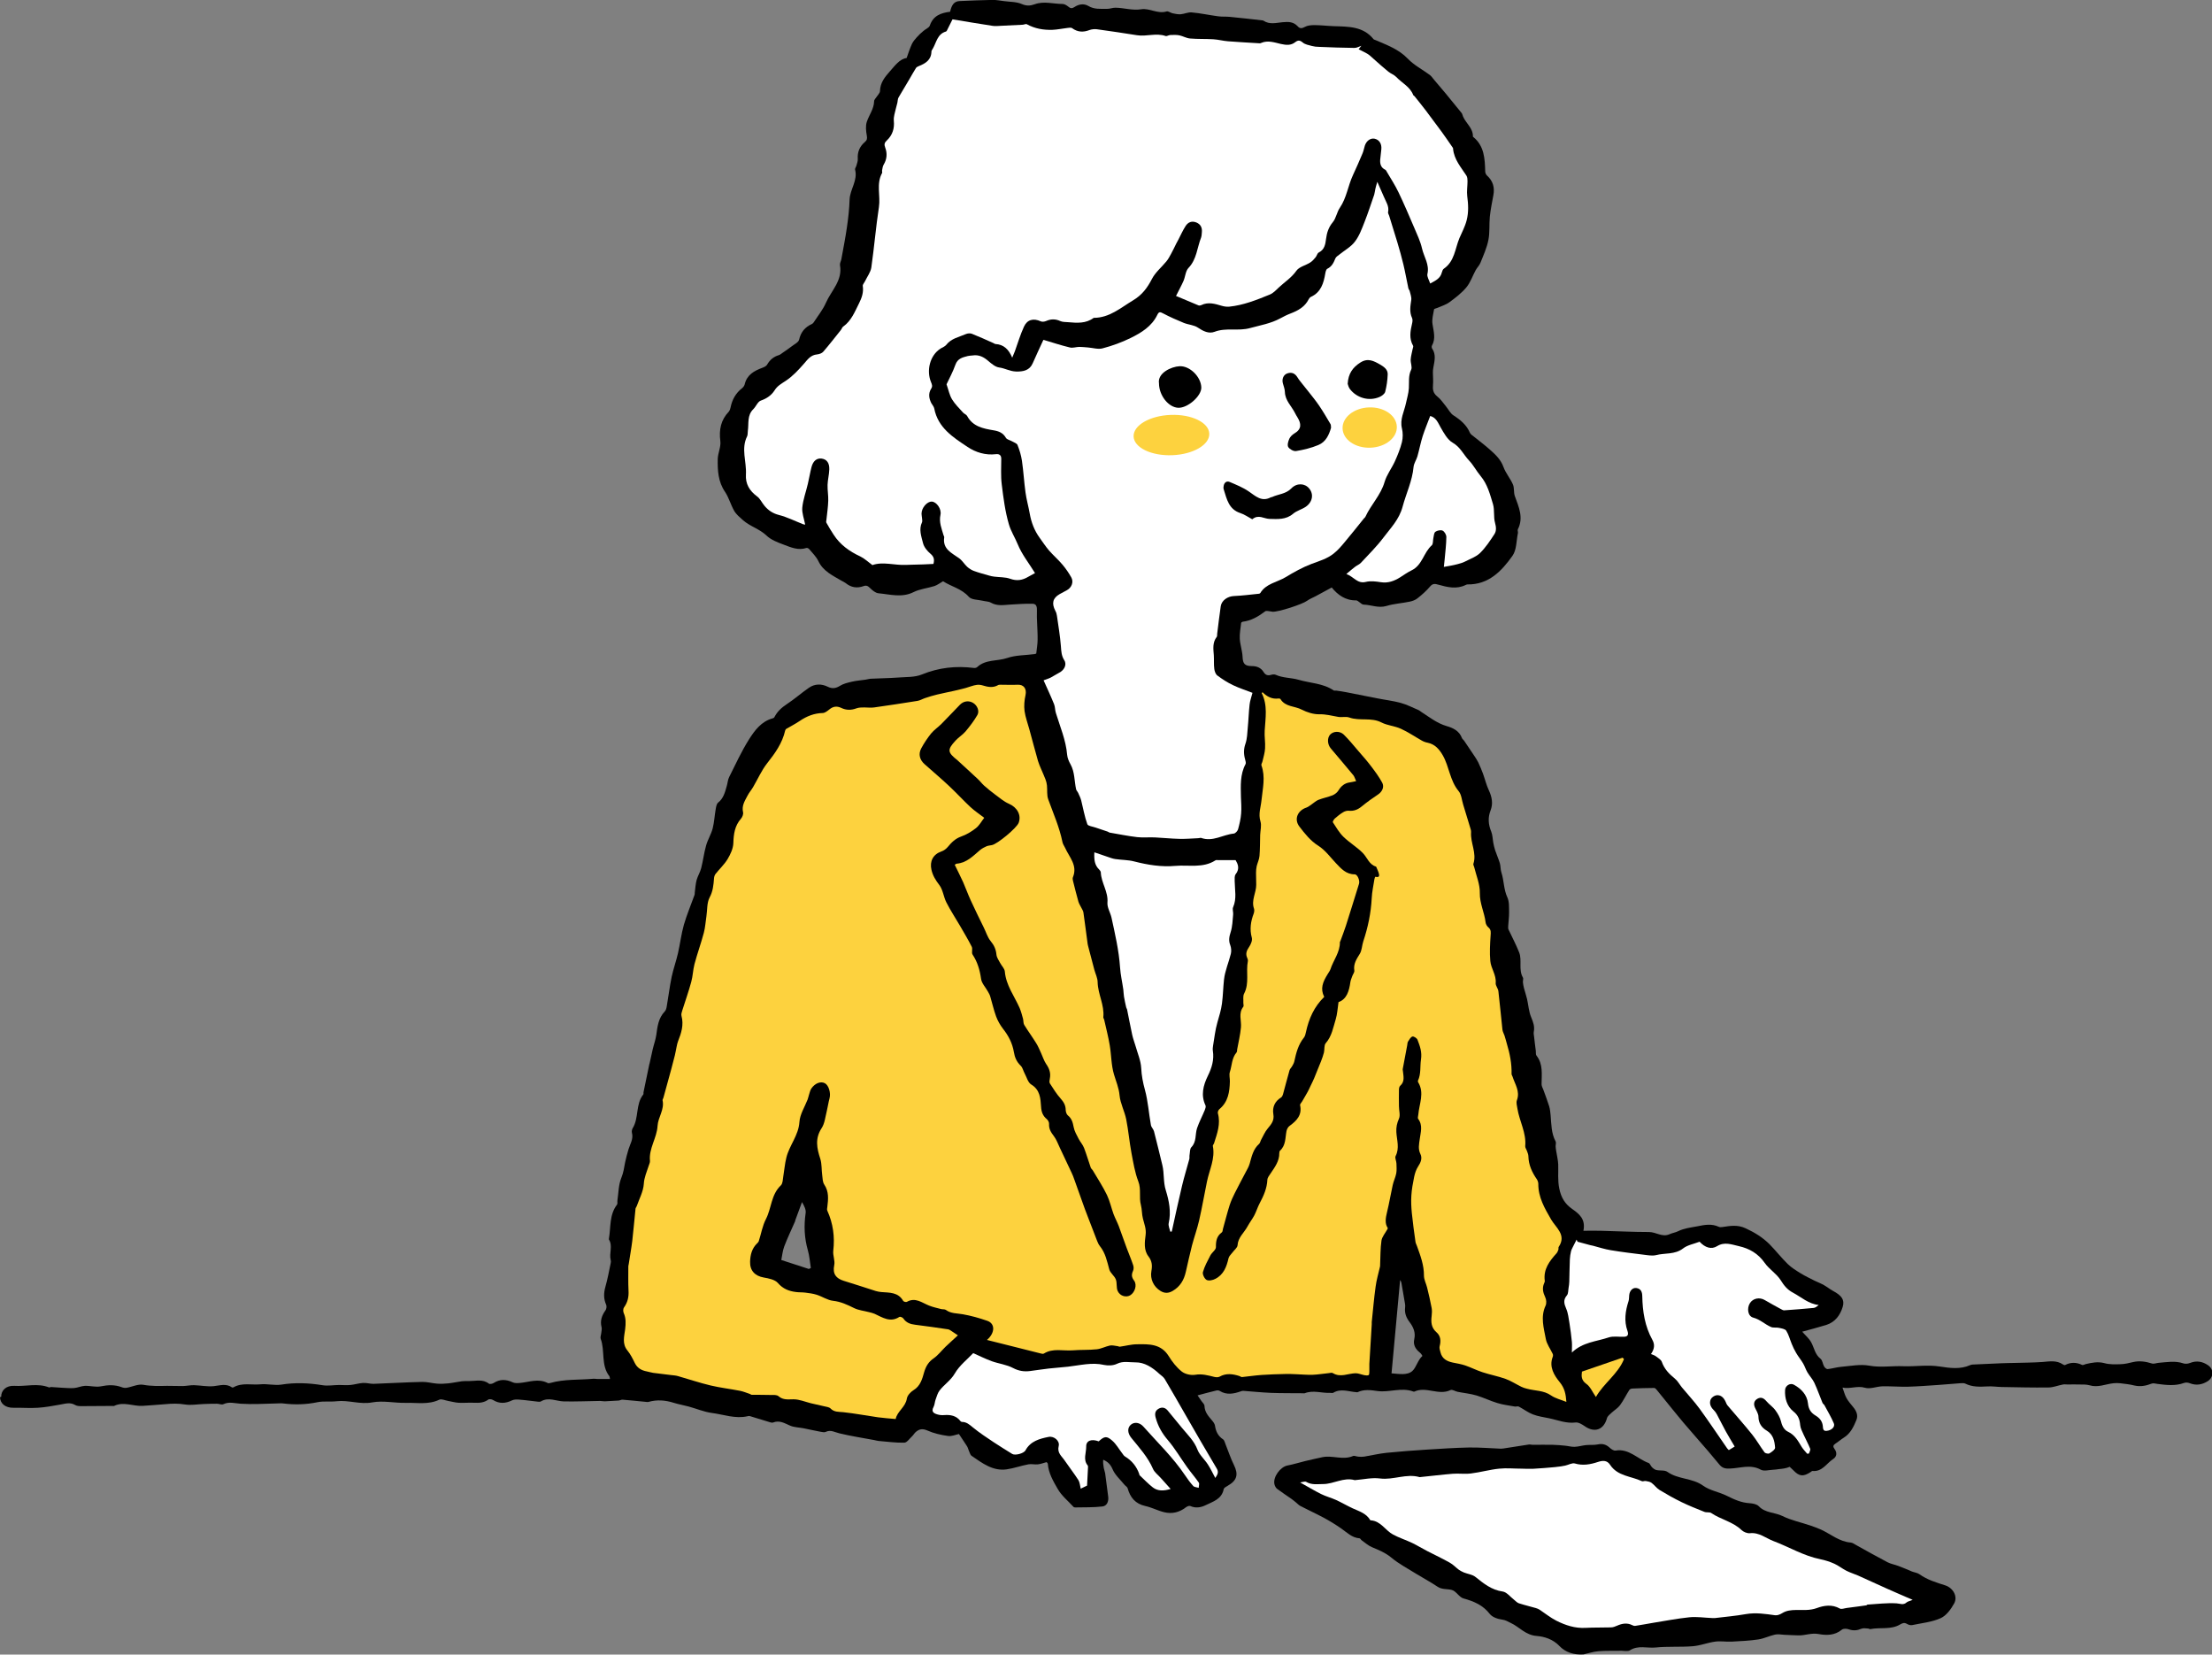 <?xml version="1.0" encoding="UTF-8"?><svg id="_レイヤー_2" xmlns="http://www.w3.org/2000/svg" viewBox="0 0 230 172"><rect x="0" y="0" width="230" height="172" fill="#808080" stroke="none"/><defs><style>.cls-1{fill:#fff;}.cls-2{fill:#fdd23e;}</style></defs><g id="area04"><g><g><path d="M0,145.23c.02,.7,.59,1.13,1.41,1.11,.84-.02,1.68,.06,2.52,0,.78-.05,1.55-.19,2.32-.33,.53-.09,1.03-.27,1.56,.04,.18,.11,.43,.12,.65,.12,1.08,0,2.15-.01,3.23-.02,.06,0,.12,.02,.17,0,1-.49,2.01,.06,2.99-.01,.77-.06,1.54-.1,2.3-.17,.72-.07,1.38-.09,2.1,.03,.63,.1,1.29-.03,1.94-.05,.46-.02,.91-.03,1.37-.03,.22,0,.48,.13,.66,.05,.61-.29,1.19-.09,1.81-.05,1.24,.08,2.49,0,3.74-.03,.22,0,.45-.03,.67,0,1.2,.15,2.38,.12,3.58-.13,.64-.13,1.33-.02,1.99-.1,1.24-.14,2.42,.36,3.7,.12,1.13-.21,2.35,.08,3.52,.05,1.15-.03,2.32,.21,3.45-.33,.23-.11,.61,.08,.92,.13,.36,.06,.72,.17,1.09,.19,.54,.03,1.08-.03,1.63,0,.52,.02,1,0,1.45-.33,.1-.08,.36-.04,.49,.04,.66,.41,1.3,.37,1.98,.04,.21-.1,.48-.1,.72-.08,.67,.05,1.34,.15,2,.22,.09,0,.2,.02,.28-.03,.8-.48,1.6-.02,2.39,0,1.25,.02,2.5-.03,3.75-.05,.16,0,.33,.04,.49,.04,.48-.02,.96-.05,1.45-.08,.15-.01,.29-.11,.43-.09,.78,.06,1.56,.15,2.34,.22,.11,.01,.23,.04,.34,.01,.88-.25,1.75-.18,2.61,.09,.51,.16,1.05,.25,1.56,.39,.81,.22,1.6,.56,2.42,.67,1.23,.16,2.44,.63,3.71,.34,.07-.02,.15-.04,.22-.02,.64,.19,1.27,.39,1.9,.58,.18,.05,.4,.15,.54,.09,.67-.26,1.19,.08,1.77,.33,.42,.18,.92,.18,1.38,.27,.59,.12,1.17,.25,1.76,.36,.18,.03,.41,.09,.55,.02,.53-.26,.95,.04,1.44,.15,1.19,.29,2.41,.47,3.62,.7,.15,.03,.29,.07,.44,.09,.89,.07,1.78,.2,2.67,.18,.28,0,.55-.42,.82-.67,.14-.13,.24-.32,.38-.44,.36-.31,.69-.38,1.2-.16,.67,.3,1.42,.47,2.15,.57,.39,.06,.82-.14,1.14-.2,.3,.46,.58,.86,.84,1.27,.08,.12,.11,.27,.17,.41,.1,.2,.15,.48,.31,.59,1.1,.75,2.2,1.61,3.65,1.4,.76-.11,1.49-.38,2.25-.52,.32-.06,.67,.04,1,0,.29-.03,.58-.15,.89-.23,.05,.06,.12,.11,.13,.17,.07,.98,.57,1.82,1.03,2.62,.4,.7,1.07,1.24,1.63,1.85,.04,.05,.14,.08,.21,.07,.93-.02,1.87,.01,2.8-.1,.47-.05,.67-.51,.61-1.01-.1-.82-.21-1.63-.32-2.45-.03-.18-.11-.36-.14-.54-.05-.28-.09-.56-.06-.86,.5,.22,.77,.51,.98,1,.25,.59,.79,1.06,1.21,1.58,.11,.14,.31,.24,.35,.39,.27,.96,.8,1.61,1.83,1.84,.68,.15,1.31,.49,1.98,.65,.8,.19,1.56,.02,2.23-.5,.13-.1,.35-.2,.47-.15,.55,.25,1.1,.16,1.59-.08,.77-.38,1.68-.62,1.89-1.67,.03-.14,.25-.26,.41-.35,.98-.55,1.14-1.18,.65-2.17-.34-.68-.57-1.41-.86-2.12-.08-.19-.13-.45-.27-.54-.53-.35-.75-.83-.84-1.43-.03-.17-.15-.35-.27-.49-.38-.46-.8-.88-.82-1.55,0-.19-.23-.37-.35-.56-.13-.19-.26-.38-.37-.54,.68-.18,1.3-.35,1.93-.5,.11-.03,.27-.03,.36,.03,.73,.46,1.47,.31,2.21,.05,.08-.03,.18-.06,.26-.05,.96,.07,1.91,.17,2.87,.21,1.09,.04,2.19,.03,3.29,.04,.08,0,.16,.02,.22,0,.88-.35,1.76,0,2.64-.04,.11,0,.25,.04,.33-.01,.8-.48,1.61-.11,2.42-.06,.04,0,.08,.02,.11,0,.67-.32,1.37-.22,2.07-.12,1.24,.17,2.48-.41,3.72,.05,.03,.01,.08,.03,.11,.01,1.23-.58,2.52,.44,3.76-.16,.18-.09,.49,.13,.74,.18,.65,.13,1.32,.19,1.96,.38,.74,.22,1.44,.57,2.18,.79,.58,.18,1.2,.25,1.8,.36,.14,.02,.32-.05,.43,.01,.49,.26,.94,.61,1.46,.81,.55,.21,1.15,.29,1.73,.41,.89,.19,1.74,.55,2.7,.43,.3-.04,.67,.19,.95,.38,1.04,.73,1.99,.38,2.32-.83,.06-.22,.31-.4,.5-.58,.28-.26,.63-.46,.85-.76,.37-.5,.64-1.07,.98-1.6,.06-.09,.22-.14,.34-.14,.74-.03,1.48-.06,2.23-.06,.09,0,.19,.09,.25,.17,.32,.38,.63,.78,.95,1.17,.61,.75,1.21,1.5,1.83,2.24,.86,1.01,1.74,2,2.6,3,.4,.47,.8,.95,1.19,1.42,.28,.33,.6,.4,1.04,.38,1.08-.03,2.16-.48,3.24,.12,.33,.18,.86,.02,1.3,0,.18,0,.37-.04,.55-.06,.38-.04,.75-.07,1.15-.24,.12,.11,.24,.22,.36,.34,.63,.66,1.04,.71,1.82,.2,.06-.04,.13-.11,.19-.11,1.02,.1,1.46-.8,2.16-1.25,.38-.25,.41-.67,.13-1.04-.18-.24-.15-.39,.09-.55,.3-.19,.57-.43,.87-.62,.7-.43,1.03-1.14,1.32-1.85,.19-.47,0-.92-.32-1.31-.25-.31-.52-.61-.71-.95-.18-.32-.27-.69-.42-1.1,.81,.17,1.53-.22,2.34,.02,.54,.16,1.19-.13,1.8-.15,.89-.02,1.78,.06,2.67,.04,1.04-.03,2.08-.11,3.12-.18,.43-.03,.86-.07,1.29-.1,.33-.03,.67-.06,1-.08,.18,0,.4-.04,.55,.04,.74,.37,1.52,.33,2.31,.29,.48-.03,.97,.05,1.46,.06,1.63,.03,3.25,.07,4.88,.05,.5,0,1-.22,1.51-.31,.16-.03,.32,0,.48,0,.41,0,.83-.02,1.24,0,.34,0,.71-.01,1.03,.08,.87,.27,1.66-.12,2.49-.21,.23-.02,.47-.03,.7,0,.49,.06,.98,.11,1.46,.23,.64,.15,1.22,.04,1.81-.19,.17-.07,.4,0,.61,.03,.93,.12,1.85,.23,2.76-.1,.19-.07,.44-.04,.63,.04,.66,.25,1.27,.13,1.83-.22,.63-.4,.66-1.24,.04-1.66-.57-.39-1.19-.51-1.87-.24-.2,.08-.48,.12-.68,.05-.87-.3-1.74-.13-2.61-.06-.22,.02-.47,.13-.66,.07-.65-.2-1.3-.31-1.98-.15-.42,.1-.86,.21-1.29,.22-.56,.02-1.16,.04-1.69-.11-.68-.18-1.3-.05-1.94,.1-.13,.03-.28,.13-.37,.09-.6-.29-1.19-.3-1.78,.01-.05,.02-.15-.02-.21-.06-.67-.46-1.39-.32-2.13-.26-.99,.07-1.98,.07-2.97,.1-.41,.01-.82,.01-1.24,.03-.97,.04-1.94,.08-2.91,.13-.13,0-.27,.01-.39,.06-1.04,.47-2.14,.31-3.18,.15-1.28-.2-2.53,.02-3.78-.03-1.18-.05-2.36,.16-3.56-.06-.93-.17-1.92,.04-2.89,.12-.48,.04-.95,.19-1.43,.24-.11,.01-.29-.15-.36-.27-.15-.26-.17-.65-.38-.81-.58-.45-.65-1.14-.97-1.71-.23-.42-.63-.75-.93-1.1,.8-.22,1.66-.44,2.5-.7,.92-.29,1.45-1.01,1.71-1.88,.22-.74-.1-1.17-1.01-1.66-.33-.18-.62-.42-.94-.6-.3-.17-.64-.3-.95-.45-.49-.25-.99-.48-1.46-.77-.47-.29-.96-.59-1.35-.97-.66-.64-1.23-1.38-1.87-2.03-.72-.73-1.57-1.25-2.52-1.69-.84-.39-1.59-.25-2.4-.13-.12,.02-.27,.03-.38-.02-.75-.35-1.47-.21-2.26-.05-.68,.13-1.35,.2-1.98,.51-.28,.14-.61,.18-.89,.31-.75,.34-1.4-.23-2.13-.23-1.68,0-3.36-.09-5.04-.13-.56-.01-1.11,0-1.78,0,.25-1.23-.45-1.76-1.2-2.29-.72-.51-1.12-1.16-1.31-2.1-.18-.87-.08-1.68-.11-2.52-.02-.46-.14-.92-.21-1.38-.03-.16-.05-.33-.06-.5,0-.17,.07-.37,0-.5-.46-.85-.44-1.79-.52-2.71-.03-.32-.06-.64-.15-.94-.18-.58-.4-1.15-.61-1.73-.07-.18-.18-.37-.18-.56,0-1.03,.18-2.08-.53-2.98-.09-.11-.05-.32-.07-.49-.06-.49-.13-.99-.18-1.48-.02-.16-.06-.34-.03-.5,.11-.55-.06-1.01-.27-1.51-.25-.59-.29-1.27-.43-1.9-.09-.38-.22-.75-.32-1.13-.05-.2-.09-.4-.11-.6-.02-.17,.07-.38,0-.5-.48-.83-.07-1.79-.39-2.61-.32-.82-.74-1.59-1.11-2.39-.05-.1-.03-.24-.03-.37,.03-.48,.1-.96,.09-1.43-.01-.52,.03-1.09-.18-1.54-.39-.84-.34-1.75-.62-2.59-.1-.3-.07-.65-.16-.96-.14-.46-.34-.9-.49-1.35-.08-.25-.14-.51-.19-.77-.07-.38-.07-.8-.21-1.15-.31-.75-.37-1.46-.07-2.23,.27-.69,.14-1.39-.18-2.07-.26-.55-.4-1.15-.61-1.73-.15-.4-.31-.79-.49-1.17-.12-.25-.28-.48-.43-.71-.34-.51-.68-1.02-1.03-1.53-.07-.11-.2-.19-.24-.3-.28-.74-.91-1.05-1.58-1.24-1-.29-1.79-.92-2.64-1.47-.09-.06-.18-.14-.28-.19-.62-.26-1.22-.58-1.86-.75-.79-.22-1.61-.31-2.41-.47-1.08-.21-2.16-.43-3.24-.64-.35-.07-.7-.12-1.05-.17-.09-.01-.21,.02-.28-.02-1.1-.75-2.44-.75-3.66-1.11-.76-.22-1.61-.17-2.38-.52-.14-.06-.34-.03-.5,.02-.34,.09-.56,0-.75-.31-.27-.43-.69-.61-1.2-.61-.76,0-.95-.25-.98-.96-.03-.63-.25-1.24-.29-1.87-.03-.55,.08-1.1,.14-1.65,0-.05,.1-.12,.16-.13,.9-.11,1.64-.55,2.35-1.09,.07-.05,.21-.03,.32-.02,.15,.01,.3,.06,.44,.07,.6,.04,3.11-.78,3.59-1.14,.26-.19,.58-.31,.88-.47,.55-.3,1.1-.59,1.68-.91,.62,.76,1.41,1.36,2.55,1.34,.11,0,.22,.12,.33,.19,.14,.09,.28,.25,.43,.25,.79,.02,1.54,.39,2.38,.14,.78-.24,1.62-.28,2.42-.45,.29-.06,.59-.17,.81-.35,.47-.37,.92-.77,1.31-1.23,.27-.31,.5-.29,.83-.19,.96,.27,1.92,.51,2.88,.03,.05-.02,.11-.05,.16-.05,2.21,.04,3.56-1.38,4.69-2.97,.44-.61,.4-1.56,.57-2.36,.03-.12-.06-.29-.01-.39,.62-1.22,.1-2.32-.31-3.46-.14-.38-.04-.85-.2-1.21-.27-.63-.75-1.17-.98-1.81-.29-.81-.87-1.33-1.47-1.86-.51-.45-1.06-.86-1.59-1.29-.16-.13-.36-.25-.43-.41-.35-.82-.98-1.34-1.71-1.81-.32-.2-.51-.6-.76-.91-.3-.37-.57-.78-.94-1.07-.42-.34-.47-.71-.43-1.19,.04-.42-.01-.85-.01-1.27,0-.18,.01-.37,.05-.55,.12-.67,.3-1.33-.13-1.96-.05-.07-.06-.23-.02-.3,.42-.74,.17-1.48,.06-2.24-.08-.49,.07-1.02,.16-1.53,.01-.07,.22-.1,.33-.15,.42-.19,.89-.32,1.26-.59,.63-.46,1.27-.95,1.77-1.55,.42-.5,.64-1.18,.96-1.77,.15-.28,.4-.51,.51-.8,.31-.77,.66-1.54,.82-2.35,.16-.79,.07-1.62,.15-2.43,.08-.75,.23-1.49,.37-2.24,.15-.81-.05-1.48-.67-2.04-.1-.09-.18-.28-.18-.42-.04-1.33-.09-2.64-1.24-3.58-.01-.01-.04-.03-.04-.04,.03-.88-.73-1.38-1.03-2.1-.05-.12-.07-.27-.15-.36-.56-.7-1.12-1.38-1.69-2.07-.38-.46-.77-.91-1.16-1.37-.15-.17-.27-.37-.44-.5-.77-.57-1.65-1.02-2.3-1.7-.96-1-2.18-1.42-3.37-1.94-.07-.03-.16-.04-.2-.1-1.08-1.33-2.6-1.29-4.09-1.34-.68-.02-1.36-.11-2.05-.11-.34,0-.72,.03-1,.19-.31,.17-.52,.18-.74-.07-.45-.48-.96-.48-1.59-.42-.63,.06-1.33,.26-1.95-.15-.03-.02-.07-.04-.1-.04-1.14-.13-2.29-.26-3.43-.37-.41-.04-.82,0-1.22-.06-.91-.12-1.81-.32-2.72-.4-.38-.04-.77,.16-1.16,.19-.27,.02-.56-.04-.84-.1-.22-.05-.46-.25-.63-.19-.92,.28-1.75-.36-2.61-.23-.94,.15-1.8-.15-2.71-.16-.3,0-.59,.13-.89,.12-.65-.01-1.3,.07-1.91-.3-.47-.28-1-.19-1.45,.11-.25,.17-.42,.15-.64-.04-.17-.14-.4-.28-.6-.28-.96,0-1.93-.32-2.89,.03-.44,.16-.84,.2-1.34-.02-.54-.24-1.2-.22-1.81-.3-.41-.05-.82-.13-1.22-.13-1.15,.02-2.3,.07-3.45,.12-.54,.03-.81,.36-.98,1.11-.95,.12-1.76,.4-2.11,1.44-.08,.23-.45,.36-.67,.56-.24,.2-.47,.41-.68,.65-.2,.22-.4,.46-.52,.72-.2,.44-.35,.9-.54,1.44-.73,.1-1.2,.78-1.73,1.37-.52,.59-1.02,1.19-1.04,2.06,0,.2-.21,.39-.33,.58-.1,.16-.28,.32-.28,.48-.02,.81-.52,1.42-.76,2.14-.14,.43-.09,.96,0,1.43,.05,.31,.03,.47-.2,.67-.53,.45-.79,1.03-.74,1.75,.02,.23-.08,.47-.14,.7-.04,.15-.17,.3-.14,.42,.3,1.13-.53,2.05-.57,3.12-.03,.97-.14,1.93-.28,2.89-.16,1.11-.38,2.22-.58,3.32-.04,.2-.17,.41-.14,.6,.29,1.59-.9,2.64-1.46,3.91-.31,.72-.83,1.35-1.26,2.02-.05,.08-.12,.15-.2,.19-.72,.32-1.15,.84-1.33,1.63-.06,.27-.49,.47-.77,.69-.29,.23-.6,.43-.9,.64-.14,.09-.27,.22-.42,.27-.55,.16-.95,.49-1.24,1-.08,.15-.31,.25-.49,.32-.86,.32-1.61,.73-1.84,1.73-.04,.15-.16,.31-.28,.4-.65,.51-1.02,1.18-1.18,1.97-.03,.16-.09,.34-.19,.46-.83,.87-1.03,1.88-.88,3.06,.08,.6-.26,1.25-.27,1.88-.02,1.18,.04,2.35,.76,3.4,.4,.6,.59,1.34,.95,1.97,.21,.37,.57,.66,.89,.95,.73,.66,1.72,.91,2.46,1.61,.47,.46,1.17,.72,1.81,.96,.74,.28,1.51,.62,2.35,.34,.08-.03,.23,.05,.29,.12,.33,.4,.73,.78,.95,1.24,.5,1.06,1.49,1.5,2.4,2.04,.15,.09,.31,.15,.44,.25,.56,.46,1.18,.56,1.85,.32,.29-.11,.46-.03,.68,.19,.24,.24,.57,.52,.88,.55,1.21,.11,2.43,.49,3.65-.12,.66-.33,1.45-.4,2.17-.63,.31-.1,.58-.32,.9-.5,.83,.55,1.92,.76,2.68,1.62,.28,.32,.96,.29,1.46,.41,.28,.07,.6,.06,.84,.2,.62,.35,1.27,.25,1.93,.2,.8-.05,1.61-.11,2.41-.09,.43,.01,.45,.39,.44,.76-.02,.42,0,.84,.02,1.26,.02,.57,.06,1.15,.05,1.72,0,.46-.09,.93-.14,1.43-.03,.01-.09,.05-.16,.06-.96,.13-1.98,.1-2.87,.41-1.03,.35-2.23,.12-3.11,.94-.08,.08-.25,.11-.36,.09-1.85-.23-3.63-.04-5.39,.68-.75,.31-1.66,.25-2.5,.32-.91,.07-1.83,.07-2.75,.12-.2,0-.41,.07-.61,.1-.47,.07-.95,.1-1.41,.21-.43,.1-.88,.2-1.25,.43-.43,.27-.81,.32-1.26,.1-.67-.33-1.37-.32-1.98,.11-.78,.54-1.49,1.17-2.28,1.69-.55,.36-1,.77-1.3,1.36-.03,.06-.11,.11-.18,.12-1.18,.32-1.87,1.26-2.46,2.19-.78,1.24-1.4,2.59-2.06,3.91-.15,.29-.16,.65-.26,.97-.18,.62-.33,1.25-.89,1.69-.16,.13-.21,.43-.25,.67-.12,.67-.15,1.37-.32,2.03-.16,.6-.51,1.15-.68,1.76-.22,.77-.31,1.57-.51,2.35-.11,.43-.36,.82-.48,1.25-.11,.42-.13,.87-.19,1.31,0,.07,0,.15-.02,.22-.37,1.03-.8,2.05-1.11,3.11-.27,.96-.39,1.97-.61,2.94-.19,.83-.48,1.64-.66,2.47-.21,1.01-.33,2.04-.51,3.06-.03,.19-.08,.41-.21,.54-.66,.69-.76,1.57-.88,2.45-.03,.22-.09,.43-.14,.64-.07,.27-.16,.53-.22,.8-.12,.51-.23,1.02-.34,1.53,0,.02-.02,.03-.02,.05-.2,.98-.41,1.96-.61,2.94-.01,.07,.02,.17-.02,.22-.82,1.02-.44,2.43-1.1,3.5-.08,.13-.12,.34-.08,.49,.17,.64-.19,1.16-.36,1.72-.13,.45-.26,.9-.35,1.35-.1,.54-.17,1.06-.39,1.6-.3,.72-.29,1.56-.41,2.35-.02,.15,.03,.34-.04,.44-.81,1.05-.64,2.33-.84,3.52,0,.04-.02,.08,0,.11,.42,.68,0,1.43,.18,2.12,.03,.11,.03,.23,0,.34-.17,.82-.32,1.64-.55,2.45-.18,.65-.2,1.25,.08,1.87,.07,.16,.03,.44-.07,.58-.38,.53-.58,1.08-.41,1.75,.05,.19-.01,.4-.03,.6-.02,.21-.12,.44-.06,.61,.47,1.26,0,2.74,.91,3.9,.03,.04,.02,.11,.06,.28-.45,0-.88,0-1.3,0-.13,0-.26-.04-.39-.03-1.51,.14-3.04,.02-4.52,.44-.09,.02-.2,.05-.28,0-.97-.5-1.94-.08-2.91,0-.24,.02-.52,.03-.73-.07-.69-.32-1.33-.34-1.98,.08-.13,.08-.4,.13-.49,.06-.63-.49-1.33-.27-2.01-.27-.26,0-.52-.01-.78,.02-.47,.06-.94,.17-1.41,.22-.39,.04-.79,.06-1.18,.03-.52-.04-1.04-.19-1.55-.18-1.68,.04-3.37,.14-5.05,.2-.37,.01-.75-.12-1.12-.09-.44,.03-.87,.17-1.3,.21-.38,.04-.77,0-1.15,0-.59,0-1.19,.12-1.77,.02-1.42-.23-2.82-.29-4.25-.06-.71,.11-1.46-.1-2.18-.03-.93,.09-1.91-.2-2.8,.31-.04,.02-.12,.04-.16,.01-.61-.43-1.23-.2-1.89-.13-.67,.07-1.37-.08-2.05-.1-.38-.01-.77,.08-1.16,.09-.55,.01-1.11-.03-1.66-.02-.82,.02-1.63,.04-2.46-.11-.54-.1-1.15,.21-1.73,.31-.17,.03-.38,0-.54-.07-.71-.26-1.4-.23-2.14-.08-.53,.11-1.11-.07-1.67-.05-.38,.02-.75,.2-1.13,.23-.45,.03-.9-.02-1.35-.04-.34-.02-.69-.05-1.03-.07-.07,0-.16,.06-.22,.04-1.18-.47-2.4-.08-3.6-.16-.83-.05-1.38,.45-1.37,1.15Zm144.69-2.48c.31-3.31,.6-6.49,.89-9.68,.09,.1,.12,.21,.14,.31,.13,.72,.25,1.43,.37,2.15,.02,.13,.03,.26,.01,.39-.07,.58,.12,1.06,.47,1.52,.39,.52,.64,1.08,.48,1.78-.13,.56,.12,1.02,.58,1.38,.12,.09,.28,.34,.27,.35-.49,.44-.63,1.18-1.04,1.56-.52,.48-1.4,.31-2.18,.25Zm-63.45-11.78c.09-.43,.13-.93,.3-1.39,.34-.9,.76-1.76,1.14-2.64,.01-.03,0-.08,.02-.11,.23-.62,.46-1.25,.69-1.87,.23,.39,.43,.78,.38,1.13-.19,1.32-.14,2.59,.23,3.88,.17,.59,.21,1.22,.31,1.84-.07,.03-.14,.07-.21,.1-.93-.3-1.85-.6-2.86-.93Z"/><path d="M164.61,171.99c.53-.12,1.05-.3,1.58-.34,.8-.07,1.61-.03,2.41-.05,.3,0,.67,.09,.88-.05,.85-.55,1.79-.2,2.67-.29,1.27-.13,2.56-.03,3.84-.13,.79-.06,1.55-.37,2.34-.48,.56-.08,1.15,.03,1.72,0,.93-.05,1.87-.09,2.79-.23,.58-.09,1.14-.37,1.72-.5,.31-.07,.65,0,.97,.02,.49,.02,.98,.05,1.47,.06,.7,.02,1.35-.28,2.09-.14,.81,.15,1.68,.16,2.42-.45,.15-.13,.5-.12,.72-.04,.46,.16,.86,.13,1.31-.06,.21-.09,.48-.03,.72-.02,.07,0,.15,.08,.21,.06,1.03-.21,2.15,.09,3.11-.49,.26-.15,.44-.21,.71-.05,.15,.09,.37,.16,.54,.12,1-.21,2.05-.31,2.96-.72,.58-.26,1.07-.93,1.4-1.53,.4-.72-.11-1.62-.93-1.88-.93-.3-1.86-.57-2.67-1.15-.22-.16-.53-.19-.79-.29-.46-.19-.92-.4-1.39-.57-.38-.15-.8-.21-1.16-.4-1.09-.57-2.17-1.18-3.25-1.78-.18-.1-.37-.24-.56-.26-1.19-.09-2.08-.88-3.1-1.35-.36-.16-.73-.29-1.1-.42-.97-.33-2-.54-2.91-.99-.8-.39-1.78-.3-2.46-1.02-.2-.21-.62-.29-.95-.31-.86-.05-1.61-.39-2.37-.77-.8-.4-1.75-.54-2.46-1.05-1.14-.82-2.6-.64-3.72-1.44-.28-.2-.77-.1-1.15-.19-.17-.04-.33-.17-.46-.3-.13-.13-.2-.38-.34-.43-1.15-.41-2.04-1.53-3.44-1.29-.19,.03-.45-.15-.61-.3-.36-.33-.74-.45-1.23-.34-.4,.08-.82,.03-1.23,.07-.4,.04-.8,.17-1.2,.18-.32,.01-.65-.09-.98-.12-.42-.04-.84-.08-1.26-.09-.7-.02-1.41,0-2.11,0-.13,0-.27-.05-.39-.03-.88,.13-1.76,.27-2.64,.41-.11,.02-.22,.02-.33,.02-1.09-.04-2.18-.14-3.26-.12-1.47,.03-2.93,.13-4.4,.22-1.39,.09-2.77,.19-4.15,.33-.79,.08-1.57,.27-2.36,.4-.2,.03-.41,.02-.61,0-.19-.01-.4-.13-.55-.06-1.05,.45-2.14-.11-3.19,.12-.58,.13-1.16,.25-1.73,.39-.63,.15-1.24,.35-1.88,.47-.74,.14-1.52,1.19-1.36,1.94,.04,.17,.14,.38,.27,.48,.49,.37,1,.7,1.5,1.05,.16,.11,.32,.25,.47,.37,.16,.13,.3,.29,.48,.38,.79,.41,1.6,.78,2.39,1.2,.63,.34,1.25,.72,1.84,1.13,.6,.42,1.11,.96,1.9,1.02,.08,0,.15,.16,.24,.22,.34,.24,.67,.54,1.05,.7,.71,.3,1.39,.57,2.01,1.08,.79,.66,1.73,1.15,2.61,1.7,.73,.45,1.49,.85,2.2,1.33,.48,.32,1.01,.21,1.49,.34,.45,.12,.76,.76,1.21,.88,1.08,.3,2.02,.69,2.74,1.62,.26,.33,.82,.52,1.27,.58,.36,.04,.59,.2,.89,.34,.91,.42,1.54,1.27,2.7,1.36,.79,.06,1.69,.33,2.36,1.03,.64,.68,1.52,.95,2.5,.89Z"/><path class="cls-2" d="M144.29,127.64c-.31-.45-.22-1.02-.07-1.63,.23-.93,.38-1.87,.59-2.81,.09-.42,.29-.81,.37-1.23,.06-.33,.03-.69,.02-1.03-.01-.26-.18-.57-.09-.76,.43-.83,.13-1.66,.08-2.49-.03-.5,.06-.93,.27-1.4,.16-.36,0-.86,0-1.3,0-.56-.02-1.12,0-1.69,0-.15,.03-.34,.12-.42,.52-.45,.34-1.01,.29-1.56,0-.06-.03-.11-.02-.17,.15-.84,.31-1.67,.47-2.5,.02-.13,.02-.27,.08-.37,.13-.2,.27-.47,.46-.53,.14-.04,.47,.17,.53,.34,.25,.65,.48,1.27,.36,2.05-.11,.72,.02,1.48-.31,2.19-.02,.04-.01,.12,.01,.16,.69,1.13,.11,2.26,.02,3.39-.01,.14-.08,.33-.02,.42,.52,.68,.26,1.41,.17,2.12-.07,.52-.19,1.01,.07,1.54,.22,.45,.03,.9-.25,1.32-.2,.31-.32,.69-.4,1.06-.13,.64-.25,1.28-.29,1.93-.04,.61-.01,1.23,.05,1.84,.1,1,.24,2,.38,2.99,.02,.14,.1,.28,.15,.42,.36,1,.74,1.99,.73,3.09,0,.41,.23,.83,.33,1.24,.17,.7,.34,1.41,.47,2.12,.05,.27,.03,.56,0,.83-.08,.64-.04,1.22,.5,1.69,.44,.38,.48,.9,.33,1.46-.05,.19,.04,.42,.09,.63,.16,.66,.66,.93,1.27,1.06,.44,.09,.88,.16,1.3,.3,.61,.21,1.19,.51,1.81,.71,.79,.26,1.61,.41,2.39,.69,.57,.21,1.09,.55,1.64,.82,.18,.09,.38,.15,.58,.2,.84,.23,1.74,.16,2.51,.7,.45,.31,1.02,.44,1.59,.67-.06-.81-.17-1.41-.69-2.05-.56-.68-1.14-1.58-.73-2.63,.04-.09,.04-.23,0-.31-.24-.52-.62-1.01-.72-1.56-.21-1.14-.57-2.29-.02-3.46,.11-.24,.08-.63-.04-.87-.23-.49-.34-.95-.11-1.46,.04-.08,.08-.18,.06-.27-.15-1.19,.49-2.02,1.22-2.83,.1-.11,.15-.26,.2-.39,.03-.09-.02-.21,.03-.28,.84-1.24-.29-2-.78-2.84-.68-1.18-1.35-2.31-1.34-3.73,0-.15-.07-.33-.15-.46-.5-.72-.86-1.49-.88-2.39,0-.18-.08-.36-.14-.53-.06-.18-.2-.36-.19-.52,.13-1.39-.6-2.59-.81-3.9-.05-.3-.15-.64-.05-.89,.34-.93-.21-1.65-.46-2.45-.03-.09-.1-.18-.1-.26,.03-1.08-.18-2.12-.49-3.15-.08-.28-.15-.56-.24-.84-.07-.21-.2-.42-.22-.63-.15-1.33-.26-2.66-.42-3.99-.03-.29-.3-.57-.28-.84,.08-.85-.49-1.52-.56-2.3-.08-.87-.03-1.76,.03-2.64,.02-.33,.07-.6-.22-.85-.15-.12-.28-.34-.3-.53-.12-1.03-.62-1.96-.6-3.06,.02-.89-.37-1.8-.59-2.7-.03-.11-.11-.23-.08-.32,.37-1.13-.32-2.18-.24-3.28,0-.09,0-.19-.03-.28-.26-.87-.52-1.74-.79-2.6-.15-.48-.18-1.06-.48-1.41-.91-1.1-.97-2.54-1.64-3.71-.35-.61-.8-1.15-1.56-1.31-.22-.04-.44-.12-.63-.23-.73-.41-1.42-.89-2.18-1.23-.64-.29-1.39-.33-2.01-.65-1.07-.55-2.25-.13-3.33-.51-.35-.13-.79,0-1.17-.07-.65-.11-1.28-.29-1.96-.27-.61,.01-1.27-.2-1.82-.48-.73-.39-1.71-.27-2.22-1.1-.03-.05-.14-.07-.2-.06-.67,.09-1.2-.19-1.66-.65-.05,.05-.1,.08-.09,.09,.64,1.26,.39,2.58,.31,3.9-.04,.61,.08,1.23,.04,1.84-.02,.46-.17,.91-.27,1.36-.03,.14-.15,.3-.11,.41,.44,1.21,.13,2.4,.01,3.61-.07,.73-.35,1.44-.11,2.22,.13,.42-.01,.93-.03,1.4-.02,.73-.01,1.45-.07,2.18-.03,.36-.2,.71-.29,1.06-.05,.23-.07,.47-.07,.7,0,.42,.02,.84,.02,1.25,0,.83-.54,1.61-.23,2.48,.05,.14,.02,.35-.03,.5-.31,.82-.44,1.63-.2,2.51,.08,.28-.1,.71-.29,.98-.26,.38-.38,.72-.18,1.14,.05,.1,.08,.23,.06,.33-.22,1.11,.18,2.28-.39,3.37-.14,.26-.06,.65-.08,.97,0,.13,.06,.31,0,.39-.54,.68-.18,1.44-.25,2.16-.07,.76-.25,1.51-.39,2.27-.02,.11,0,.25-.07,.33-.5,.58-.47,1.35-.69,2.02-.1,.3,.01,.66,0,.99-.03,1.08-.17,2.12-1.09,2.88-.1,.08-.19,.3-.16,.42,.31,1.1-.07,2.1-.39,3.11-.03,.11-.15,.21-.13,.3,.26,1.31-.36,2.47-.61,3.69-.28,1.35-.51,2.71-.82,4.06-.2,.87-.51,1.72-.74,2.59-.23,.91-.43,1.82-.64,2.74-.19,.85-.59,1.53-1.36,1.98-.44,.26-.84,.27-1.27,.01-.72-.44-1.1-1.24-.95-2.07,.1-.55,.08-1.02-.3-1.52-.51-.65-.4-1.49-.3-2.24,.08-.62-.14-1.13-.28-1.69-.12-.46-.09-.95-.21-1.41-.22-.81,.05-1.63-.27-2.46-.36-.93-.52-1.95-.71-2.94-.22-1.17-.32-2.36-.55-3.52-.17-.84-.61-1.64-.69-2.48-.07-.79-.37-1.46-.58-2.18-.29-.96-.27-2.01-.44-3.02-.15-.9-.38-1.78-.58-2.67-.02-.09-.1-.18-.09-.26,.13-1.26-.56-2.39-.59-3.63,0-.43-.22-.86-.34-1.29-.21-.77-.41-1.55-.61-2.32-.03-.13-.07-.25-.09-.38-.15-1.09-.28-2.18-.44-3.27-.02-.16-.13-.31-.2-.46-.11-.22-.25-.43-.32-.66-.2-.71-.38-1.43-.56-2.15-.03-.12-.06-.28-.01-.39,.51-1.23-.38-2.08-.81-3.05-.09-.2-.24-.39-.28-.61-.31-1.54-.95-2.97-1.48-4.44-.16-.44-.08-.96-.13-1.44-.02-.22-.08-.44-.16-.65-.14-.38-.32-.74-.47-1.11-.11-.26-.22-.51-.3-.78-.31-1.09-.6-2.19-.9-3.29-.17-.63-.41-1.26-.5-1.9-.07-.54-.02-1.12,.1-1.66,.14-.65-.17-1.11-.82-1.08-.59,.03-1.19,0-1.78,0-.09,0-.2,0-.27,.05-.53,.3-1.07,.18-1.59,.02-.43-.13-.76-.05-1.2,.09-1.14,.39-2.35,.58-3.53,.86-.43,.1-.84,.23-1.26,.37-.27,.09-.52,.25-.79,.29-1.5,.24-3,.47-4.5,.68-.33,.05-.67,0-1.01,0-.28,0-.57,0-.82,.09-.55,.21-1.07,.21-1.59-.04-.46-.22-.85-.16-1.24,.16-.2,.16-.45,.36-.68,.37-.89,.02-1.67,.33-2.39,.82-.44,.3-.93,.55-1.39,.82-.06,.03-.11,.11-.13,.18-.3,1.32-1.05,2.36-1.88,3.41-.58,.74-.97,1.64-1.45,2.46-.18,.31-.42,.58-.58,.89-.28,.54-.63,1.05-.47,1.73,.05,.2-.07,.51-.22,.68-.65,.74-.76,1.6-.79,2.54-.02,.56-.3,1.16-.6,1.66-.34,.56-.85,1.03-1.26,1.55-.09,.12-.14,.3-.15,.45-.05,.69-.11,1.34-.46,1.99-.29,.55-.23,1.29-.33,1.95-.09,.58-.12,1.16-.27,1.72-.29,1.09-.68,2.16-.97,3.25-.16,.61-.17,1.25-.34,1.86-.27,1-.62,1.97-.93,2.96-.06,.18-.13,.4-.08,.57,.25,.93-.02,1.78-.36,2.63-.07,.17-.1,.35-.14,.53-.07,.31-.11,.62-.19,.93-.12,.49-.25,.98-.38,1.46-.27,.98-.54,1.97-.81,2.95-.02,.09-.1,.19-.09,.26,.22,.97-.47,1.77-.52,2.67-.07,1.26-.92,2.34-.79,3.63,.02,.17-.09,.36-.14,.54-.19,.61-.46,1.17-.5,1.86-.05,.78-.47,1.55-.74,2.32-.03,.09-.11,.16-.12,.25-.12,1.12-.21,2.24-.34,3.36-.1,.81-.25,1.61-.37,2.42-.01,.07-.04,.15-.04,.22,0,.84-.02,1.68,.02,2.51,.04,.65-.08,1.22-.47,1.76-.1,.13-.1,.42-.03,.58,.25,.56,.22,1.09,.15,1.69-.09,.72-.34,1.51,.24,2.21,.32,.39,.55,.86,.77,1.31,.26,.52,.7,.76,1.24,.86,.22,.04,.44,.12,.66,.15,.62,.08,1.25,.15,1.87,.23,.24,.03,.49,.04,.72,.11,1.13,.32,2.24,.7,3.38,.97,1.01,.24,2.06,.36,3.08,.56,.34,.07,.67,.21,1,.32,.07,.02,.13,.09,.2,.09,.66,.01,1.32,0,1.98,.02,.28,0,.63-.03,.81,.13,.49,.42,.99,.32,1.56,.32,.6,0,1.2,.26,1.8,.41,.45,.11,.91,.2,1.36,.31,.23,.06,.53,.08,.68,.23,.39,.4,.85,.34,1.34,.39,1.21,.13,2.4,.36,3.6,.53,.59,.08,1.19,.12,1.84,.18,.15-.8,1.02-1.23,1.16-2.12,.05-.32,.38-.69,.68-.87,.73-.44,.92-1.17,1.12-1.88,.18-.61,.45-1.07,.99-1.44,.46-.32,.82-.8,1.23-1.2,.44-.42,.89-.82,1.29-1.19-.2-.14-.47-.32-.75-.5-.08-.05-.16-.1-.24-.12-1.15-.17-2.3-.34-3.45-.48-.51-.06-.94-.21-1.24-.66-.07-.1-.32-.2-.4-.16-.96,.63-1.76,.06-2.59-.32-.18-.08-.38-.12-.57-.17-.52-.14-1.08-.19-1.55-.42-.71-.35-1.38-.67-2.19-.76-.58-.06-1.13-.45-1.71-.63-.38-.12-.78-.17-1.18-.22-.31-.04-.64-.02-.95-.06-.74-.09-1.36-.32-1.9-.94-.3-.35-.95-.48-1.47-.57-.91-.16-1.45-.71-1.42-1.65,.02-.71,.19-1.38,.73-1.9,.07-.06,.14-.14,.17-.22,.25-.77,.38-1.6,.75-2.31,.58-1.13,.53-2.54,1.55-3.5,.2-.19,.2-.6,.25-.92,.11-.65,.16-1.32,.32-1.96,.31-1.28,1.27-2.3,1.36-3.71,.05-.79,.55-1.56,.85-2.33,.06-.16,.09-.32,.14-.48,.08-.23,.12-.48,.25-.67,.39-.56,.97-.77,1.4-.55,.41,.21,.64,1.02,.49,1.57-.12,.44-.18,.9-.29,1.35-.15,.59-.21,1.26-.53,1.75-.71,1.08-.5,2.09-.14,3.19,.17,.53,.12,1.14,.2,1.71,.04,.33,.04,.7,.21,.96,.5,.74,.42,1.53,.32,2.34-.02,.13-.05,.27,0,.38,.6,1.33,.79,2.71,.62,4.16-.06,.49,.2,1.03,.1,1.5-.19,.92,.19,1.38,.98,1.63,.53,.17,1.06,.33,1.59,.5,.58,.19,1.16,.38,1.74,.56,.19,.06,.39,.09,.58,.11,.85,.07,1.76,0,2.28,.92,.05,.08,.29,.15,.38,.1,.89-.51,1.57,.1,2.32,.39,.4,.16,.83,.25,1.25,.36,.16,.04,.37,0,.49,.09,.53,.39,1.15,.34,1.76,.45,.86,.15,1.71,.39,2.54,.68,.83,.28,.83,1.25-.03,1.99,.93,.24,1.82,.46,2.71,.68,.94,.24,1.88,.48,2.82,.71,.12,.03,.29,.08,.38,.03,.95-.6,2.01-.26,3.01-.34,.83-.07,1.66-.02,2.49-.11,.47-.05,.91-.29,1.37-.39,.24-.05,.52,.03,.77,.06,.09,0,.18,.07,.27,.06,.6-.08,1.19-.25,1.79-.25,1.23-.02,2.48-.06,3.28,1.22,.37,.6,.82,1.18,1.36,1.61,.35,.28,.96,.41,1.4,.34,.71-.12,1.33,.06,1.98,.22,.17,.04,.4,.06,.55-.02,.68-.39,1.37-.29,2.07-.07,.09,.03,.17,.11,.26,.11,.68-.07,1.35-.17,2.03-.22,.82-.06,1.64-.08,2.45-.1,.37-.01,.74,0,1.12,.02,.59,.02,1.18,.08,1.77,.06,.55-.02,1.1-.12,1.65-.17,.15-.02,.34-.07,.44,0,.79,.48,1.57,.03,2.36,.01,.3,0,.6,.14,.91,.2,.15,.03,.33,.05,.45-.01,.07-.04,.06-.25,.07-.38,0-.26,0-.52,0-.78,.08-1.37,.17-2.75,.25-4.12,0-.08,0-.15,0-.23,.13-1.22,.23-2.45,.4-3.67,.09-.69,.29-1.37,.45-2.06,.02-.07,.02-.15,.02-.22,.04-.84,.02-1.69,.14-2.52,.06-.39,.37-.74,.64-1.22Z"/><path class="cls-1" d="M122.27,30.76c.82,.34,1.59,.67,2.36,.99,.07,.03,.19,0,.27-.03,.73-.36,1.43-.14,2.14,.07,.24,.07,.51,.11,.76,.09,1.49-.15,2.86-.7,4.23-1.26,.35-.14,.64-.45,.92-.72,.62-.58,1.34-1.03,1.85-1.76,.29-.41,.96-.55,1.43-.85,.22-.14,.4-.34,.56-.54,.13-.15,.18-.43,.33-.5,.6-.3,.69-.85,.76-1.41,.08-.64,.26-1.21,.7-1.74,.35-.42,.42-1.05,.74-1.51,.7-1.03,.84-2.27,1.35-3.37,.35-.76,.69-1.52,1.01-2.29,.11-.26,.15-.54,.24-.81,.18-.51,.6-.79,1.02-.7,.47,.11,.74,.52,.69,1.08-.03,.37-.09,.74-.12,1.11-.03,.44,.08,.82,.52,1.03,.08,.04,.13,.14,.17,.22,.41,.7,.86,1.39,1.21,2.12,.58,1.21,1.11,2.45,1.64,3.69,.3,.71,.64,1.41,.81,2.16,.2,.88,.79,1.66,.56,2.65-.06,.28,.17,.63,.29,.99,.56-.3,1.06-.53,1.21-1.15,.04-.14,.1-.32,.21-.39,1.12-.77,1.16-2.08,1.62-3.18,.26-.61,.58-1.18,.75-1.85,.22-.86,.17-1.67,.06-2.52-.06-.5,.03-1.03,.03-1.54,0-.19-.01-.42-.11-.58-.57-.88-1.28-1.67-1.39-2.78,0-.04,0-.08-.02-.11-.38-.55-.76-1.11-1.16-1.66-.55-.75-1.1-1.49-1.66-2.23-.38-.5-.78-.99-1.17-1.48-.03-.04-.11-.07-.13-.11-.33-.88-1.18-1.26-1.77-1.89-.22-.23-.56-.34-.82-.55-.51-.41-1-.86-1.49-1.29-.21-.18-.41-.39-.64-.54-.31-.19-.64-.33-.96-.5,.09-.12,.19-.24,.28-.36-.24,.08-.48,.23-.73,.22-1.23-.01-2.46-.06-3.69-.11-.24,0-.48-.03-.71-.09-.33-.09-.71-.15-.96-.36-.3-.25-.49-.26-.78-.04-.45,.36-.94,.31-1.49,.19-.66-.15-1.35-.41-2.05-.11-.05,.02-.11,.05-.16,.04-1.1-.07-2.19-.12-3.29-.21-.52-.04-1.02-.18-1.54-.21-.8-.05-1.61-.01-2.41-.08-.38-.03-.74-.25-1.12-.33-.31-.06-.63-.04-.94-.03-.16,0-.35,.15-.49,.1-.99-.34-1.98,.08-2.97-.08-1.39-.22-2.78-.43-4.17-.62-.25-.03-.53,0-.76,.08-.65,.25-1.23,.23-1.81-.19-.12-.09-.35-.04-.53-.02-.51,.06-1.01,.17-1.52,.19-.93,.03-1.82-.12-2.66-.58-.1-.06-.28,.04-.43,.05-.74,.04-1.48,.08-2.22,.11-.32,.01-.64,.06-.95,0-1.37-.21-2.74-.44-4.13-.67-.15,.31-.32,.65-.5,1-.05,.1-.1,.25-.19,.27-.89,.26-.98,1.13-1.36,1.78-.06,.1-.14,.2-.14,.3-.02,.87-.61,1.23-1.31,1.51-.11,.04-.24,.11-.3,.2-.24,.37-.44,.76-.67,1.14-.38,.64-.77,1.28-1.14,1.92-.09,.15-.08,.36-.12,.54-.1,.41-.22,.82-.31,1.23-.05,.21-.08,.44-.06,.65,.08,.8-.14,1.5-.73,2.05-.25,.23-.29,.42-.17,.73,.23,.61,.19,1.21-.16,1.79-.1,.17-.12,.38-.16,.58-.02,.09,.03,.21,0,.28-.63,1.13-.15,2.37-.33,3.54-.32,2.08-.49,4.19-.79,6.28-.07,.49-.42,.94-.64,1.4-.08,.18-.27,.37-.25,.52,.1,.66-.1,1.23-.38,1.79-.45,.89-.8,1.83-1.66,2.44-.11,.08-.15,.25-.25,.37-.6,.75-1.19,1.51-1.81,2.23-.14,.17-.43,.27-.65,.29-.66,.06-.97,.51-1.36,.96-.57,.65-1.18,1.31-1.89,1.78-.45,.3-.88,.52-1.18,1.01-.32,.5-.81,.84-1.42,1.05-.32,.11-.5,.61-.78,.89-.66,.64-.46,1.48-.57,2.25-.03,.19,0,.4-.07,.56-.66,1.31-.05,2.65-.13,3.98-.06,.98,.37,1.7,1.16,2.28,.33,.24,.51,.68,.79,1,.39,.46,.85,.77,1.48,.93,.86,.22,1.67,.63,2.51,.96,.09,.04,.2,.04,.22,.04-.11-.6-.35-1.2-.3-1.76,.08-.84,.39-1.65,.58-2.48,.14-.58,.23-1.17,.38-1.74,.17-.65,.56-.95,1.06-.88,.52,.07,.81,.45,.79,1.12-.02,.54-.16,1.07-.18,1.6-.02,.55,.09,1.11,.07,1.66-.02,.66-.12,1.32-.19,1.98-.01,.1-.05,.23,0,.31,.24,.42,.48,.84,.75,1.24,.68,1.05,1.65,1.74,2.77,2.26,.44,.21,.81,.57,1.26,.9,1.1-.39,2.31,.04,3.51-.02,.2,0,.4-.01,.61-.02,.39-.01,.77-.02,1.16-.03,.35-.01,.7-.03,1.07-.05,.11-.44,.07-.74-.31-1.06-.34-.28-.68-.7-.78-1.12-.17-.69-.45-1.41-.1-2.15,.06-.12,0-.29,0-.44-.01-.15-.05-.3-.05-.45,0-.62,.58-1.28,1.07-1.26,.49,.02,1.03,.77,.9,1.37-.17,.77,.12,1.44,.32,2.13,.02,.07,.08,.15,.07,.21-.19,1.23,.77,1.62,1.55,2.18,.32,.23,.54,.61,.84,.89,.2,.18,.45,.34,.7,.43,.52,.19,1.05,.33,1.58,.48,.17,.05,.35,.09,.53,.11,.55,.07,1.14,.04,1.65,.22,.69,.25,1.28,.16,1.88-.2,.26-.15,.52-.29,.71-.39-.62-1.01-1.37-1.94-1.8-3-.29-.71-.72-1.37-.92-2.08-.39-1.34-.57-2.75-.74-4.14-.11-.88-.05-1.78-.05-2.67,0-.38-.23-.51-.55-.47-1.08,.13-2.1-.18-2.95-.75-1.51-1-3.09-2-3.47-4.01-.04-.19-.2-.36-.3-.54-.25-.5-.33-1.01-.02-1.5,.17-.26,.09-.44-.02-.71-.47-1.14-.15-2.75,1.02-3.48,.19-.12,.43-.2,.56-.36,.52-.68,1.33-.82,2.04-1.13,.19-.08,.47-.11,.65-.03,.76,.3,1.5,.64,2.24,.97,.07,.03,.13,.09,.2,.09,.85,.05,1.37,.54,1.74,1.42,.12-.3,.2-.47,.27-.65,.31-.86,.57-1.74,.95-2.57,.34-.75,.99-.9,1.74-.56,.15,.07,.4,.04,.56-.03,.5-.22,.96-.23,1.47,0,.24,.11,.54,.1,.81,.12,.93,.08,1.86,.16,2.67-.45,1.63,0,2.78-1.03,4.08-1.81,.96-.57,1.49-1.3,1.98-2.24,.35-.68,1-1.21,1.5-1.82,.19-.23,.34-.51,.48-.77,.2-.36,.37-.73,.55-1.09,.07-.13,.14-.26,.21-.39,.25-.48,.47-.98,.76-1.43,.26-.4,.65-.56,1.13-.36,.44,.19,.6,.54,.56,1-.02,.19-.02,.39-.08,.56-.42,1.06-.45,2.27-1.32,3.17-.3,.32-.32,.9-.51,1.34-.21,.48-.47,.94-.76,1.53Z"/><path class="cls-1" d="M108.47,35.37c-.35,.76-.73,1.57-1.09,2.39-.32,.74-.96,.88-1.74,.86-.64-.02-1.15-.34-1.75-.42-.39-.05-.78-.38-1.11-.66-.49-.43-.99-.69-1.65-.59-.17,.02-.34,.02-.5,.06-.54,.14-1.06,.25-1.29,.91-.26,.74-.64,1.43-.92,2.03,.2,.57,.3,1.11,.57,1.56,.3,.5,.75,.93,1.14,1.37,.12,.14,.35,.21,.43,.36,.59,1.1,1.66,1.31,2.74,1.49,.55,.09,.99,.26,1.29,.78,.11,.19,.43,.24,.65,.37,.2,.12,.5,.21,.56,.38,.21,.53,.38,1.08,.46,1.64,.16,1.09,.22,2.2,.37,3.29,.1,.74,.31,1.46,.44,2.2,.16,.91,.48,1.75,1.02,2.5,.33,.45,.63,.92,.99,1.34,.44,.5,.95,.94,1.38,1.45,.35,.41,.66,.86,.93,1.34,.27,.48,.04,1.07-.47,1.34-.25,.13-.5,.26-.74,.4-.72,.41-.85,.96-.45,1.73,.09,.16,.15,.35,.17,.53,.15,1.05,.33,2.1,.41,3.16,.04,.52,.05,.97,.35,1.45,.31,.48-.03,1.07-.58,1.33-.28,.14-.54,.33-.82,.47-.26,.13-.55,.21-.75,.29,.38,.85,.76,1.66,1.09,2.48,.12,.29,.09,.62,.19,.92,.44,1.43,1.04,2.82,1.17,4.34,.03,.34,.18,.69,.35,.99,.45,.81,.39,1.73,.58,2.59,.03,.14,.16,.25,.22,.39,.11,.25,.24,.5,.31,.77,.21,.83,.35,1.68,.64,2.48,.07,.19,.57,.24,.87,.35,.41,.14,.83,.28,1.25,.42,.07,.02,.13,.09,.2,.1,.95,.16,1.9,.36,2.86,.47,.61,.07,1.23,0,1.85,.03,.84,.04,1.67,.13,2.51,.15,.67,.02,1.34-.04,2.01-.07,.09,0,.2-.05,.28-.03,1.21,.44,2.26-.34,3.4-.45,.16-.02,.39-.26,.44-.44,.15-.54,.28-1.09,.32-1.64,.05-.57,0-1.15-.02-1.73-.02-1.16-.1-2.33,.48-3.41,.06-.12,0-.32-.04-.47-.16-.56-.17-1.08,.03-1.65,.18-.52,.19-1.1,.24-1.66,.08-.8,.1-1.61,.19-2.41,.04-.39,.19-.78,.3-1.22-.64-.25-1.36-.48-2.03-.8-.57-.27-1.11-.62-1.62-1-.18-.13-.29-.44-.32-.68-.06-.47-.02-.96-.05-1.43-.05-.66-.15-1.32,.3-1.9,.06-.08,.04-.22,.05-.33,.12-.95,.23-1.91,.37-2.86,.09-.61,.72-1.03,1.35-1.06,.87-.04,1.74-.15,2.61-.24,.05,0,.12-.03,.15-.07,.59-.99,1.75-1.12,2.63-1.65,.86-.52,1.77-1.03,2.72-1.39,.79-.29,1.6-.53,2.26-1.05,.46-.36,.85-.82,1.22-1.27,.67-.79,1.3-1.6,1.95-2.4,.05-.06,.12-.1,.15-.17,.58-1.26,1.6-2.25,2-3.63,.22-.75,.74-1.41,1.07-2.14,.29-.64,.56-1.31,.73-1.99,.11-.45,.11-.98,0-1.43-.23-.94,.23-1.73,.41-2.58,.11-.53,.28-1.05,.31-1.59,.04-.65-.07-1.29,.24-1.93,.13-.27-.07-.7-.05-1.05,.02-.36,.13-.72,.2-1.09,.02-.12,.1-.27,.05-.35-.43-.75-.29-1.52-.11-2.29,.05-.19,.08-.44,0-.6-.29-.63-.17-1.24-.08-1.88,.04-.29-.09-.6-.16-.9-.02-.11-.12-.2-.14-.3-.18-.83-.32-1.66-.52-2.49-.18-.76-.4-1.52-.62-2.27-.28-.93-.57-1.86-.86-2.79-.04-.13-.14-.26-.11-.37,.13-.61-.22-1.07-.43-1.58-.2-.47-.41-.94-.69-1.57-.1,.34-.16,.53-.2,.72-.05,.2-.06,.41-.12,.61-.33,.95-.64,1.91-1.01,2.85-.28,.71-.55,1.46-1.01,2.05-.4,.53-1.05,.88-1.59,1.32-.16,.13-.36,.24-.43,.41-.18,.45-.37,.85-.84,1.08-.12,.06-.18,.31-.21,.49-.17,1.01-.45,1.95-1.49,2.43-.09,.04-.18,.14-.23,.24-.4,.8-1.11,1.19-1.9,1.49-.37,.14-.72,.32-1.07,.51-.98,.53-2.06,.71-3.12,1-1.24,.35-2.5-.07-3.7,.39-.6,.23-1.18-.06-1.73-.43-.41-.28-.98-.3-1.46-.49-.73-.3-1.46-.62-2.16-.99-.3-.16-.44-.2-.6,.14-.58,1.21-1.67,1.87-2.79,2.42-.92,.45-1.91,.81-2.9,1.07-.46,.13-1.01-.05-1.52-.09-.3-.02-.6-.06-.9-.06-.33,0-.69,.14-.99,.06-.92-.22-1.82-.52-2.73-.79Z"/><path class="cls-1" d="M171.64,140.75c.22,.09,.39,.13,.51,.22,.23,.18,.55,.35,.64,.59,.26,.75,.76,1.26,1.35,1.74,.3,.24,.49,.61,.74,.92,.61,.74,1.28,1.45,1.85,2.23,.98,1.35,1.9,2.73,2.85,4.1,.04,.06,.1,.11,.18,.19,.19-.12,.38-.23,.61-.37-.31-.53-.63-1.04-.91-1.55-.33-.6-.63-1.21-.95-1.81-.08-.16-.2-.31-.32-.43-.33-.32-.49-.71-.31-1.12,.09-.19,.37-.39,.59-.42,.46-.06,.76,.25,.95,.66,.06,.13,.11,.28,.2,.39,.86,1.02,1.75,2.01,2.58,3.05,.46,.58,.83,1.24,1.27,1.83,.08,.11,.4,.18,.51,.11,.24-.14,.6-.4,.59-.59-.05-.69-.19-1.37-.88-1.78-.52-.31-.84-.77-.85-1.44,0-.31-.22-.63-.36-.94-.17-.38-.11-.72,.26-.93,.37-.21,.66-.06,.93,.26,.29,.34,.68,.59,.93,.94,.26,.35,.49,.76,.59,1.17,.11,.48,.33,.88,.74,1.07,.7,.33,1.03,.95,1.4,1.56,.16,.26,.38,.48,.58,.72,.06,0,.12-.01,.18-.02,.05-.17,.18-.37,.13-.5-.2-.51-.47-.98-.69-1.48-.14-.32-.32-.64-.35-.97-.05-.59-.2-1.03-.71-1.43-.67-.54-.91-1.37-.86-2.23,.02-.45,.53-.76,.91-.55,.77,.42,1.38,1.06,1.47,1.95,.06,.61,.32,.98,.79,1.26,.41,.25,.69,.57,.75,1.06,.03,.25,0,.58,.4,.53,.52-.05,.9-.42,.75-.78-.27-.64-.64-1.25-.97-1.87-.05-.1-.17-.16-.21-.26-.29-.7-.53-1.41-.85-2.09-.18-.38-.49-.7-.71-1.07-.18-.3-.28-.64-.45-.93-.22-.38-.51-.72-.73-1.1-.18-.3-.33-.62-.46-.94-.19-.46-.31-.96-.57-1.37-.12-.19-.5-.24-.77-.3-.27-.06-.58,.02-.82-.09-.63-.27-1.12-.78-1.84-.97-.57-.15-.68-.97-.35-1.5,.32-.51,.99-.65,1.54-.33,.57,.33,1.14,.65,1.72,.96,.1,.05,.21,.12,.31,.11,1.02-.07,2.05-.15,3.07-.25,.18-.02,.35-.17,.52-.3-1.07-.12-1.81-.82-2.69-1.29-.6-.32-.93-.75-1.28-1.31-.43-.67-1.19-1.12-1.65-1.78-.68-.97-1.58-1.49-2.68-1.74-.76-.17-1.5-.48-2.27,0-.59,.37-1.25,.16-1.82-.46-.6,.23-1.26,.34-1.72,.7-.86,.66-1.88,.45-2.8,.69-.4,.1-.86,.01-1.28-.04-1.15-.14-2.3-.28-3.44-.47-.62-.1-1.22-.3-1.83-.46-.11-.03-.22-.04-.32-.07-.43-.12-.87-.23-1.3-.35-.03-.07-.07-.14-.1-.22-.14,.27-.27,.54-.41,.81-.06,.13-.14,.27-.17,.41-.06,.27-.11,.55-.12,.83-.03,.78-.04,1.56-.06,2.34,0,.2-.04,.41-.07,.61-.05,.27-.02,.62-.18,.8-.4,.47-.29,.87-.07,1.38,.2,.46,.25,1,.34,1.51,.1,.64,.19,1.29,.25,1.94,.03,.33,0,.67,0,1.11,1.13-1.09,2.55-1.14,3.82-1.57,.48-.16,1.06-.05,1.6-.07,.43-.01,.48-.26,.36-.61-.37-1.04-.22-2.07,.11-3.09,.06-.19,.05-.4,.07-.61,.04-.47,.35-.81,.74-.76,.48,.07,.61,.4,.62,.85,.03,1.59,.27,3.13,1.05,4.54,.27,.49,.22,.94-.14,1.47Z"/><path class="cls-1" d="M128.42,89.41c-.66,0-1.22,0-1.78,0-.09,0-.21-.02-.27,.03-1.3,.83-2.77,.45-4.16,.57-1.45,.13-2.86-.1-4.27-.46-.64-.17-1.32-.15-1.98-.25-.29-.04-.57-.16-.85-.25-.43-.14-.85-.29-1.32-.45-.04,.76,.02,1.33,.5,1.79,.08,.08,.16,.19,.17,.29,.04,1.09,.79,2.01,.69,3.15-.04,.5,.3,1.03,.42,1.55,.37,1.71,.77,3.41,.89,5.17,.05,.78,.23,1.54,.34,2.32,.03,.24,.03,.49,.07,.73,.06,.38,.15,.75,.23,1.12,.02,.07,.07,.14,.09,.21,.18,.87,.34,1.75,.53,2.62,.09,.41,.24,.81,.36,1.21,.21,.75,.54,1.5,.58,2.26,.04,.8,.18,1.52,.39,2.28,.32,1.18,.4,2.43,.62,3.65,.04,.23,.26,.42,.32,.65,.31,1.17,.58,2.35,.87,3.52,.21,.86,.08,1.74,.36,2.62,.33,1.07,.57,2.23,.3,3.41-.06,.27,.1,.59,.16,.88,.05,0,.1,0,.16-.01,.35-1.59,.69-3.18,1.07-4.77,.22-.92,.5-1.83,.75-2.75,.04-.14,0-.3,.03-.45,.05-.27,.02-.63,.19-.8,.56-.58,.37-1.33,.59-1.98,.22-.64,.54-1.24,.8-1.87,.06-.15,.13-.36,.08-.48-.51-1.07-.24-2.09,.23-3.06,.42-.85,.68-1.69,.53-2.64-.03-.16,0-.34,.02-.5,.14-.81,.22-1.64,.45-2.43,.19-.66,.39-1.29,.48-1.99,.11-.83,.12-1.65,.21-2.47,.1-.91,.49-1.78,.71-2.68,.07-.28,.04-.63-.06-.9-.19-.48-.11-.88,.04-1.35,.19-.58,.2-1.22,.26-1.83,.03-.25-.1-.55,0-.77,.39-.89,.17-1.8,.16-2.71,0-.24-.03-.55,.1-.71,.47-.59,.21-1.1,0-1.46Z"/><path class="cls-1" d="M126.36,153.64c.26-.38,.38-.62,.14-1.01-1.08-1.8-2.12-3.62-3.17-5.44-.74-1.28-1.47-2.58-2.23-3.85-.13-.21-.37-.36-.56-.53-.7-.66-1.56-1.21-2.47-1.19-.61,.01-1.29-.17-1.93,.15-.37,.18-.9,.21-1.32,.12-1.29-.3-2.53,.04-3.78,.18-.66,.07-1.33,.12-1.99,.19-.65,.07-1.29,.18-1.94,.26-.62,.08-1.18,0-1.77-.31-.68-.36-1.49-.45-2.22-.71-.66-.24-1.29-.56-1.93-.84-.61,.65-1.43,1.28-1.91,2.11-.43,.74-1.11,1.15-1.59,1.78-.2,.26-.29,.62-.41,.94-.09,.25-.09,.53-.21,.76-.28,.52,.04,.68,.43,.79,.21,.06,.45,.08,.67,.06,.67-.05,1.27,.06,1.7,.63,.03,.04,.1,.08,.15,.08,.49,0,.79,.29,1.15,.58,.68,.56,1.42,1.04,2.15,1.53,.63,.42,1.29,.82,1.93,1.22,.29,.18,1.2-.04,1.38-.38,.52-.95,1.45-1.2,2.39-1.39,.57-.12,1.2,.41,1.06,.95-.18,.72,.32,1.05,.62,1.5,.47,.69,.98,1.34,1.43,2.04,.15,.24,.16,.56,.24,.89,.26-.12,.5-.24,.66-.32,.03-.68,.07-1.31,.1-1.93,0-.05,0-.12-.03-.16-.51-.61-.15-1.31-.16-1.96-.02-.63,.55-.83,1.3-.55,.58-.53,.82-.59,1.4-.08,.42,.36,.7,.88,1.05,1.33,.09,.11,.16,.25,.28,.32,.72,.43,1.22,1.05,1.49,1.84,.01,.04,0,.08,.03,.11,.46,.43,.89,.89,1.38,1.27,.52,.4,1.14,.37,1.85,.16-.37-.41-.71-.78-1.05-1.17-.27-.3-.64-.57-.79-.93-.53-1.22-1.42-2.19-2.24-3.2-.4-.49-.44-1.02-.08-1.36,.37-.34,.94-.27,1.34,.19,1.46,1.65,3.06,3.18,4.3,5.02,.27,.4,.55,.79,.87,1.14,.12,.13,.38,.13,.57,.19,0-.18,.09-.42,.01-.54-.38-.55-.83-1.06-1.22-1.61-.67-.93-1.25-1.93-1.99-2.8-.6-.7-1.03-1.44-1.27-2.32-.11-.39-.09-.72,.28-.94,.35-.21,.69-.15,.96,.17,.5,.6,.99,1.2,1.48,1.8,.59,.72,1.27,1.35,1.62,2.27,.22,.57,.74,1.01,1.08,1.54,.28,.43,.5,.89,.77,1.4Z"/><path class="cls-1" d="M140,59.67c.78,.29,1.13,1.04,2.02,.82,.49-.12,1.04-.05,1.55,.03,.76,.12,1.4-.12,2.02-.51,.39-.25,.77-.52,1.18-.72,1.12-.53,1.25-1.85,2.1-2.6,.16-.14,.11-.5,.17-.76,.05-.23,.06-.54,.21-.65,.19-.14,.56-.21,.75-.12,.2,.1,.39,.43,.39,.66-.01,.79-.11,1.57-.18,2.36-.02,.22-.05,.44-.08,.75,.27-.05,.5-.09,.73-.13,.24-.05,.47-.09,.71-.16,.26-.07,.52-.14,.75-.26,.54-.28,1.16-.49,1.58-.9,.58-.57,1.04-1.27,1.49-1.96,.22-.34,.18-.74,.06-1.18-.17-.61-.03-1.32-.21-1.93-.31-1.02-.57-2.07-1.29-2.93-.43-.51-.74-1.13-1.2-1.61-.57-.6-.9-1.39-1.7-1.85-.55-.31-.92-1.01-1.26-1.6-.28-.5-.47-1.02-1.08-1.18-.26,.7-.55,1.38-.78,2.09-.22,.69-.35,1.41-.55,2.11-.11,.37-.36,.72-.4,1.09-.13,1.46-.77,2.76-1.14,4.14-.36,1.34-1.24,2.21-1.99,3.21-.71,.94-1.55,1.77-2.35,2.63-.16,.17-.41,.26-.6,.41-.26,.2-.51,.41-.89,.73Z"/><path class="cls-2" d="M168.71,141.13c-1.39,.48-2.78,.95-4.22,1.45-.06,.46-.09,.89,.46,1.28,.41,.29,.63,.84,.99,1.36,.81-1.43,2.29-2.38,2.92-3.94-.05-.05-.1-.1-.15-.15Z"/><path class="cls-1" d="M135.18,154.1c.83,.46,1.49,.86,2.17,1.2,.5,.25,1.05,.39,1.56,.62,.59,.27,1.15,.6,1.73,.87,.68,.31,1.42,.52,1.83,1.22,0,.01,.03,.03,.05,.03,1.05,.06,1.52,1.05,2.33,1.48,.63,.34,1.33,.56,1.98,.87,.54,.26,1.05,.58,1.58,.85,.78,.4,1.57,.77,2.33,1.2,.35,.19,.63,.5,.95,.74,.16,.11,.34,.2,.52,.28,.4,.16,.89,.21,1.21,.47,.85,.68,1.67,1.35,2.82,1.51,.43,.06,.79,.55,1.18,.85,.17,.13,.32,.31,.5,.37,.58,.19,1.18,.33,1.77,.5,.14,.04,.29,.1,.41,.18,.57,.38,1.11,.82,1.72,1.13,.95,.48,1.95,.81,3.04,.75,.88-.05,1.77-.02,2.65-.05,.21,0,.44-.09,.64-.18,.52-.23,1.04-.32,1.57-.05,.09,.05,.22,.09,.32,.07,.61-.09,1.21-.21,1.82-.31,1.26-.2,2.52-.45,3.79-.58,.79-.08,1.59,.05,2.39,.08,.09,0,.19,.01,.28,0,1.07-.13,2.14-.22,3.21-.41,1.04-.18,2.04-.02,3.05,.12,.23,.03,.52-.09,.73-.22,.45-.28,.92-.32,1.44-.33,.71-.01,1.41,.07,2.14-.19,.75-.28,1.6-.42,2.41,.04,.18,.1,.48-.03,.73-.06,.43-.05,.86-.11,1.29-.17,.24-.03,.48-.06,.72-.1,.05,0,.1-.08,.15-.08,1-.06,2.01-.19,3-.13,.38,.02,.71,.22,1.06-.1,.12-.1,.3-.13,.63-.26-.98-.43-1.82-.78-2.66-1.16-1-.45-2-.91-3-1.36-.41-.18-.85-.31-1.24-.51-.43-.22-.81-.53-1.25-.73-.47-.21-.97-.37-1.47-.47-1.73-.35-3.23-1.27-4.85-1.88-.8-.3-1.5-.93-2.46-.82-.28,.03-.66-.13-.87-.33-.9-.87-2.15-1.09-3.15-1.77-.18-.12-.49-.03-.71-.12-.8-.32-1.61-.64-2.39-1.02-.78-.38-1.54-.81-2.28-1.26-.31-.19-.53-.52-.83-.74-.17-.12-.4-.15-.61-.19-.12-.02-.28,.07-.39,.02-1.12-.53-2.53-.51-3.31-1.71-.32-.49-.79-.44-1.25-.29-.79,.26-1.57,.41-2.41,.16-.29-.08-.66,.15-1,.22-.36,.07-.72,.13-1.09,.16-.74,.07-1.48,.13-2.22,.17-.41,.02-.82,0-1.23-.01-.78,0-1.56-.08-2.33,0-.99,.1-1.95,.38-2.94,.5-.62,.08-1.26-.02-1.88,.03-1.12,.09-2.23,.23-3.34,.34-.04,0-.08,.02-.11,.01-1.38-.4-2.72,.32-4.12,.14-.84-.11-1.72,.1-2.58,.17-.02,0-.04,0-.06,0-1.15-.32-2.17,.41-3.28,.41-.6,0-1.19,.11-1.76-.23-.13-.07-.36,.03-.61,.06Z"/><path d="M99.29,89.89s.1-.1,.19-.11c1.04-.09,1.7-.8,2.43-1.42,.2-.16,.43-.29,.67-.39,.17-.07,.36-.08,.55-.12,.57-.1,2.59-1.78,2.79-2.32,.3-.81-.16-1.61-1.02-1.98-.51-.22-.96-.61-1.42-.95-.41-.3-.8-.62-1.17-.95-.23-.21-.42-.47-.65-.68-.68-.64-1.37-1.26-2.05-1.89-.01-.01-.03-.02-.04-.04-1.06-.84-1.1-1.09-.21-2.06,.31-.34,.73-.59,1.03-.94,.45-.54,.89-1.11,1.24-1.72,.24-.43-.03-1.01-.46-1.26-.44-.26-.97-.19-1.35,.19-.65,.66-1.28,1.35-1.93,2-.34,.34-.76,.62-1.07,.99-.39,.49-.75,1.02-1.04,1.57-.31,.59-.15,1.18,.36,1.63,.85,.76,1.72,1.49,2.55,2.27,.76,.71,1.46,1.48,2.22,2.19,.45,.41,.96,.75,1.43,1.11-.28,.36-.51,.8-.87,1.08-.46,.36-.99,.68-1.54,.87-.61,.22-1,.62-1.39,1.09-.17,.2-.41,.38-.66,.46-.86,.3-1.23,1.02-1.03,1.9,.14,.62,.44,1.09,.82,1.59,.38,.5,.44,1.23,.73,1.8,.42,.83,.94,1.61,1.41,2.42,.42,.73,.85,1.44,1.23,2.19,.12,.23-.05,.62,.09,.82,.51,.77,.75,1.6,.88,2.52,.06,.46,.47,.88,.71,1.32,.09,.16,.19,.33,.24,.5,.21,.69,.36,1.4,.61,2.08,.17,.46,.42,.9,.72,1.29,.57,.72,.98,1.51,1.13,2.41,.09,.56,.29,1.03,.71,1.43,.2,.19,.26,.52,.4,.78,.22,.4,.35,.96,.69,1.17,.93,.56,.97,1.45,1.03,2.32,.03,.53,.18,.94,.59,1.28,.13,.11,.25,.33,.24,.5-.03,.52,.2,.88,.5,1.27,.27,.35,.42,.8,.62,1.21,.41,.87,.82,1.74,1.23,2.61,.11,.23,.2,.46,.28,.7,.37,1.02,.73,2.03,1.09,3.05,.11,.3,.22,.59,.34,.89,.31,.81,.62,1.63,.94,2.44,.07,.19,.17,.39,.29,.54,.57,.71,.74,1.56,.97,2.41,.1,.38,.53,.66,.68,1.04,.15,.37,.03,.86,.2,1.22,.25,.53,.88,.68,1.29,.44,.49-.29,.75-1.08,.41-1.53-.27-.36-.28-.63-.11-1.01,.08-.17,.08-.42,.01-.61-.2-.6-.45-1.18-.67-1.77-.28-.75-.54-1.52-.82-2.27-.16-.42-.38-.82-.54-1.24-.24-.66-.39-1.37-.69-2-.43-.89-.98-1.72-1.48-2.57-.06-.09-.16-.17-.2-.26-.24-.68-.44-1.38-.7-2.06-.13-.34-.4-.63-.57-.96-.2-.39-.43-.78-.51-1.2-.09-.48-.2-.9-.6-1.22-.14-.11-.22-.37-.23-.56,0-.49-.21-.84-.53-1.2-.43-.48-.77-1.04-1.12-1.58-.07-.12-.03-.33,0-.49,.12-.58-.06-1.06-.39-1.53-.22-.33-.34-.73-.51-1.1-.16-.35-.31-.72-.51-1.04-.4-.65-.85-1.26-1.25-1.91-.11-.18-.07-.44-.13-.65-.1-.37-.2-.75-.35-1.11-.55-1.25-1.42-2.36-1.54-3.8-.03-.3-.32-.57-.48-.87-.15-.28-.36-.57-.39-.87-.05-.55-.24-.98-.6-1.41-.33-.4-.48-.94-.72-1.42-.46-.94-.93-1.88-1.36-2.83-.28-.61-.51-1.25-.78-1.87-.27-.6-.57-1.18-.88-1.82Z"/><path d="M139.18,104.17c.85-.3,1.1-1.15,1.23-2.08,.03-.21,.13-.42,.2-.63,.07-.19,.24-.4,.21-.57-.11-.69,.23-1.19,.57-1.74,.22-.36,.22-.86,.36-1.29,.49-1.46,.8-2.95,.88-4.5,.03-.66,.18-1.32,.28-1.97,.01-.09,.08-.25,.09-.25,.22,.05,.45,.07,.39-.25-.05-.27-.19-.52-.29-.77,0-.02-.02-.03-.04-.04-.71-.22-.9-.94-1.35-1.4-.61-.62-1.39-1.08-2.02-1.69-.44-.43-.76-.99-1.1-1.51-.04-.06,.1-.3,.21-.4,.27-.24,.55-.46,.85-.64,.17-.11,.41-.18,.6-.16,.53,.05,.94-.12,1.34-.45,.55-.45,1.12-.86,1.71-1.25,.41-.28,.66-.76,.42-1.22-.34-.62-.76-1.19-1.19-1.75-.4-.53-.85-1.03-1.28-1.53-.5-.58-.98-1.18-1.52-1.71-.42-.41-1.09-.37-1.43,0-.32,.36-.28,1.03,.09,1.45,.78,.92,1.56,1.84,2.33,2.77,.12,.15,.17,.36,.29,.61-.26,.05-.45,.11-.64,.13-.55,.07-.91,.37-1.2,.84-.13,.21-.37,.4-.6,.5-.48,.19-1.01,.29-1.49,.48-.25,.1-.46,.31-.69,.46-.18,.12-.35,.27-.55,.34-.91,.3-1.31,1.2-.74,1.96,.56,.74,1.18,1.51,1.95,1.99,.77,.49,1.26,1.2,1.85,1.82,.55,.58,1.06,1.17,1.96,1.17,.3,0,.55,.66,.45,.98-.46,1.46-.9,2.92-1.37,4.38-.17,.53-.38,1.06-.57,1.58-.01,.04-.05,.07-.05,.1,.02,1.06-.67,1.87-.98,2.82-.06,.17-.17,.32-.27,.48-.54,.86-.81,1.54-.38,2.4-1.05,1.02-1.6,2.27-1.9,3.66-.04,.2-.09,.42-.21,.57-.59,.73-.81,1.59-1,2.48-.04,.18-.14,.34-.23,.5-.08,.15-.23,.27-.27,.43-.24,.83-.45,1.67-.68,2.5-.03,.11-.1,.25-.19,.31-.66,.4-.93,1.03-.81,1.73,.12,.69-.22,1.06-.6,1.52-.29,.35-.47,.79-.69,1.19-.07,.13-.09,.31-.19,.39-.62,.55-.77,1.31-.98,2.05-.09,.33-.28,.63-.44,.94-.37,.71-.75,1.41-1.11,2.13-.2,.4-.39,.81-.53,1.24-.26,.82-.47,1.66-.7,2.48-.03,.12-.03,.3-.12,.36-.53,.39-.62,.9-.61,1.54,0,.28-.42,.55-.58,.86-.29,.56-.6,1.12-.77,1.72-.07,.23,.16,.7,.38,.82,.22,.12,.65,.03,.91-.11,.86-.44,1.17-1.25,1.37-2.14,.05-.22,.26-.4,.41-.6,.18-.25,.51-.49,.53-.75,.05-.83,.69-1.31,1.03-1.95,.21-.39,.49-.75,.7-1.14,.22-.41,.35-.87,.57-1.28,.41-.77,.76-1.55,.8-2.44,.01-.23,.21-.47,.35-.68,.43-.64,.9-1.26,.89-2.09,0-.09,.02-.21,.08-.26,.61-.56,.53-1.33,.67-2.04,.04-.19,.16-.42,.32-.53,.74-.54,1.32-1.13,1.09-2.16-.02-.1,.13-.24,.2-.36,.2-.35,.41-.69,.6-1.04,.11-.19,.19-.4,.29-.6,.12-.25,.25-.5,.36-.76,.25-.6,.49-1.19,.73-1.8,.11-.29,.22-.59,.3-.9,.08-.33,0-.77,.19-.98,.63-.72,.77-1.62,1.03-2.46,.17-.55,.2-1.16,.3-1.84Z"/><path d="M138.4,44.48c-.02-.18,0-.31-.06-.4-.38-.64-.75-1.28-1.17-1.9-.35-.52-.75-1-1.14-1.5-.18-.24-.38-.46-.56-.7-.19-.25-.4-.48-.56-.75-.25-.41-.59-.57-1.04-.42-.43,.14-.61,.61-.47,1.07,.08,.28,.19,.57,.2,.87,.03,.9,.7,1.47,1.06,2.2,.07,.15,.16,.29,.25,.44,.39,.64,.46,1.21-.31,1.66-.22,.13-.44,.34-.54,.56-.12,.27-.23,.66-.11,.86,.14,.23,.56,.46,.81,.42,.79-.13,1.58-.32,2.32-.63,.78-.32,1.11-1.06,1.32-1.79Z"/><path d="M130.22,53.97c.64-.53,1.2-.04,1.78-.03,.84,.02,1.71,.1,2.45-.53,.37-.32,.91-.45,1.32-.73,.72-.5,.85-1.32,.35-1.91-.45-.54-1.28-.59-1.85,0-.57,.59-1.35,.59-2.01,.9-.03,.02-.08,0-.11,.02-.96,.52-1.58-.11-2.3-.6-.61-.42-1.31-.7-1.99-.99-.31-.13-.55,.05-.62,.38-.03,.13-.04,.27,0,.39,.32,1.01,.52,2.08,1.74,2.47,.43,.14,.81,.42,1.23,.64Z"/><path d="M120.51,39.84c0,1.27,.99,2.52,2.02,2.55,.99,.02,2.4-1.23,2.38-2.11-.03-1.1-1.18-2.26-2.26-2.21-.87,.04-2.31,.71-2.14,1.78Z"/><path d="M140.13,39.9c.04,.11,.09,.36,.23,.54,.72,.94,1.99,1.29,3.07,.83,.24-.1,.54-.32,.6-.54,.15-.59,.24-1.2,.26-1.81,.02-.5-.37-.78-.78-1.02-.66-.38-1.28-.72-2.07-.21-.78,.5-1.25,1.14-1.31,2.2Z"/></g><path class="cls-2" d="M139.6,44.55c.04,1.16,1.34,2.05,2.9,1.99,1.56-.06,2.79-1.04,2.74-2.2s-1.34-2.05-2.9-1.99c-1.56,.06-2.79,1.04-2.74,2.2Z"/><path class="cls-2" d="M117.87,45.37c.04,1.16,1.84,2.03,4.01,1.95,2.17-.08,3.9-1.08,3.86-2.24-.04-1.16-1.84-2.03-4.01-1.95-2.17,.08-3.9,1.08-3.86,2.24Z"/></g></g></svg>